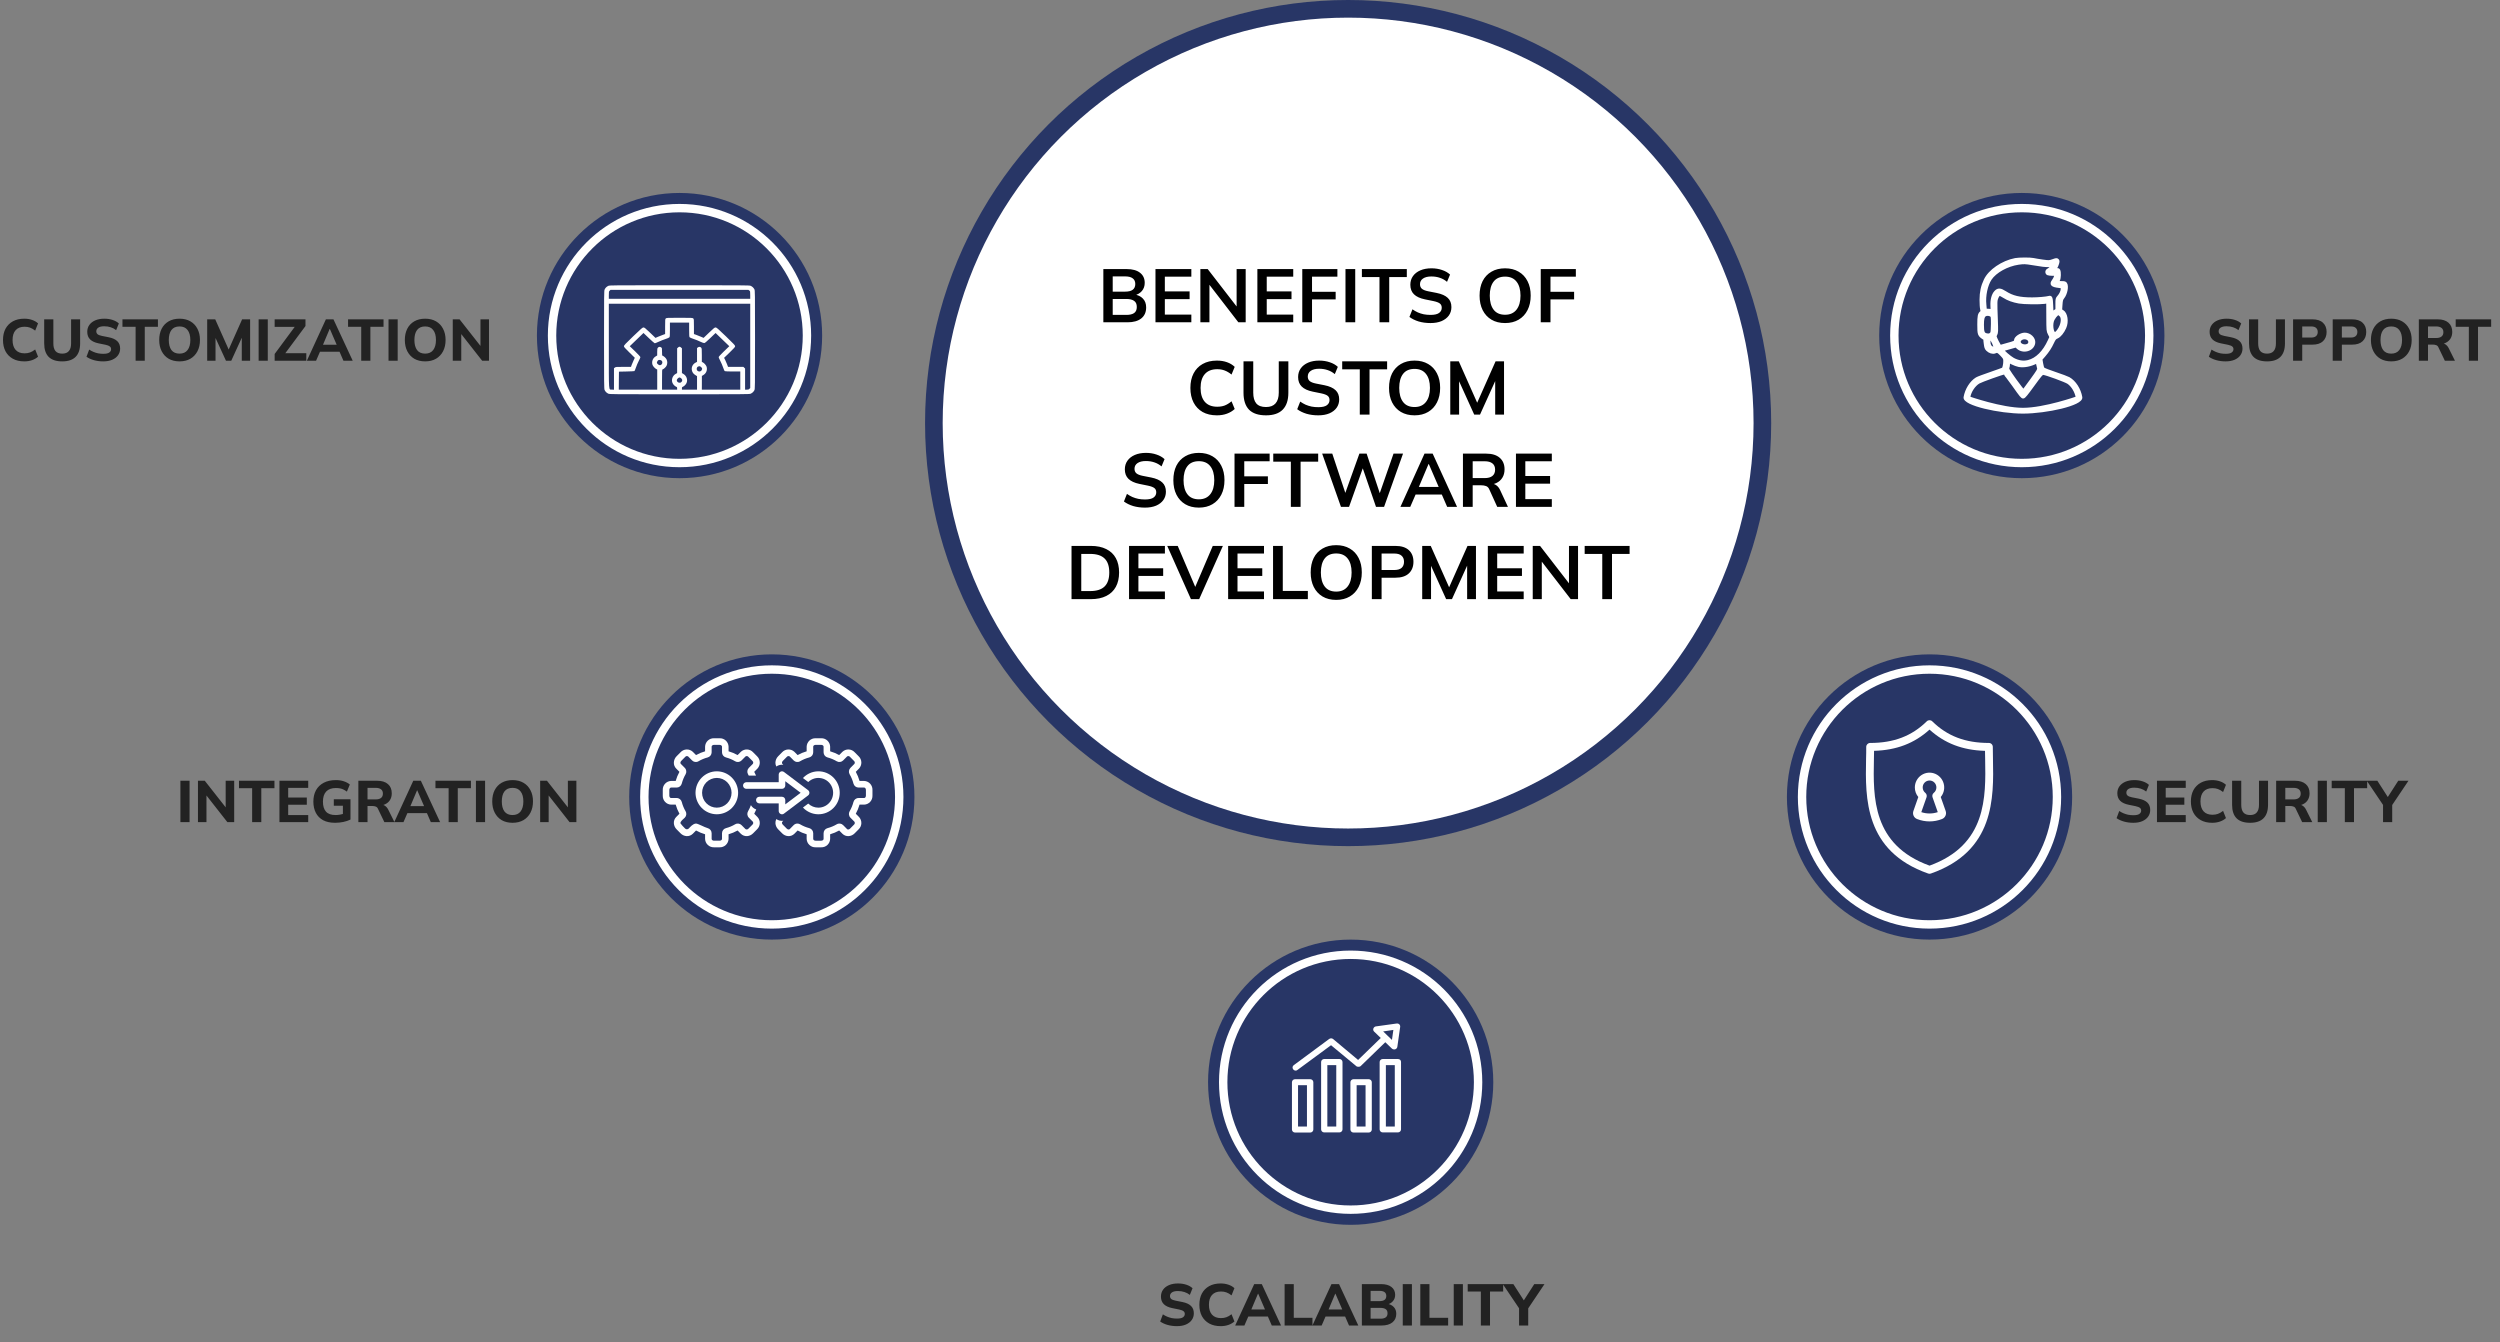 <svg width="298" height="160" viewBox="0 0 298 160" fill="none" xmlns="http://www.w3.org/2000/svg">
<rect x="0" y="0" width="298" height="160" fill="#808080" stroke="none"/>
<ellipse cx="81" cy="40" rx="17" ry="17" fill="#283666"/>
<path d="M96.189 40C96.189 48.39 89.388 55.192 80.997 55.192C72.606 55.192 65.805 48.39 65.805 40C65.805 31.61 72.606 24.808 80.997 24.808C89.388 24.808 96.189 31.61 96.189 40Z" stroke="white"/>
<path d="M72.511 34.075C72.311 34.166 72.147 34.327 72.066 34.52C72.008 34.65 72 35.316 72 40.5C72 45.684 72.008 46.35 72.066 46.48C72.147 46.673 72.311 46.834 72.511 46.925C72.671 46.996 72.982 47 80.992 47C88.417 47 89.325 46.992 89.46 46.937C89.652 46.862 89.82 46.709 89.922 46.519C89.996 46.378 90 46.2 90 40.5C90 34.8 89.996 34.622 89.922 34.481C89.82 34.291 89.652 34.138 89.46 34.063C89.325 34.008 88.417 34 80.992 34C72.982 34 72.671 34.004 72.511 34.075ZM89.321 34.634C89.423 34.713 89.427 34.725 89.427 35.166V35.615H81H72.573V35.182C72.573 34.772 72.577 34.741 72.675 34.65L72.773 34.551H80.992H89.21L89.321 34.634ZM89.427 41.229V46.255L89.325 46.35C89.247 46.429 89.186 46.449 89.018 46.449H88.814V45.188V43.923L88.711 43.829L88.613 43.73H87.697H86.781L86.666 43.423C86.605 43.258 86.498 43.017 86.433 42.887L86.31 42.655L86.969 42.021C87.517 41.489 87.627 41.363 87.627 41.268C87.627 41.17 87.46 40.992 86.527 40.09C85.549 39.149 85.41 39.031 85.296 39.031C85.185 39.031 85.083 39.109 84.518 39.653L83.868 40.276L83.549 40.138C83.373 40.059 83.115 39.956 82.976 39.909L82.718 39.819V38.924C82.718 38.066 82.714 38.026 82.632 37.955C82.55 37.884 82.465 37.88 81 37.88C79.535 37.88 79.45 37.884 79.368 37.955C79.286 38.026 79.282 38.066 79.282 38.924V39.819L79.028 39.909C78.885 39.956 78.627 40.059 78.451 40.138L78.132 40.276L77.482 39.653C76.917 39.113 76.815 39.031 76.704 39.031C76.59 39.031 76.447 39.153 75.473 40.09C74.532 40.996 74.373 41.166 74.373 41.264C74.373 41.363 74.479 41.485 75.023 42.013L75.669 42.647L75.514 42.982C75.424 43.167 75.326 43.411 75.285 43.522L75.216 43.73H74.311C73.452 43.73 73.395 43.734 73.293 43.813L73.186 43.892V45.176V46.456L72.953 46.441C72.532 46.405 72.573 46.965 72.573 41.225V36.206H81H89.427V41.229ZM82.145 39.291C82.145 39.901 82.158 40.149 82.199 40.197C82.223 40.236 82.436 40.327 82.669 40.401C82.898 40.476 83.254 40.618 83.454 40.717C83.655 40.815 83.872 40.894 83.933 40.894C84.023 40.894 84.166 40.776 84.669 40.295L85.296 39.692L86.114 40.48L86.932 41.268L86.298 41.879C85.889 42.277 85.664 42.521 85.664 42.572C85.664 42.615 85.754 42.824 85.864 43.029C85.971 43.238 86.122 43.584 86.195 43.805C86.277 44.057 86.355 44.219 86.4 44.242C86.445 44.266 86.862 44.282 87.357 44.282H88.241V45.365V46.449H85.95H83.659L83.663 45.629V44.814L83.856 44.696C84.187 44.491 84.338 44.097 84.228 43.718C84.179 43.549 83.95 43.281 83.774 43.194L83.659 43.136V42.336C83.659 41.627 83.651 41.524 83.59 41.453C83.479 41.327 83.328 41.308 83.197 41.406L83.086 41.489V42.312V43.136L82.956 43.202C82.575 43.388 82.387 43.766 82.477 44.156C82.53 44.4 82.653 44.562 82.89 44.711L83.086 44.837V45.641V46.449H82.186H81.286V46.295C81.286 46.165 81.303 46.137 81.405 46.098C81.561 46.035 81.761 45.83 81.835 45.653C81.998 45.279 81.847 44.814 81.487 44.593L81.286 44.467V42.994V41.52L81.184 41.426C81.131 41.371 81.049 41.327 81 41.327C80.955 41.327 80.869 41.371 80.816 41.426L80.714 41.52V42.998V44.471L80.529 44.577C80.165 44.782 79.998 45.271 80.165 45.653C80.239 45.83 80.439 46.035 80.595 46.098C80.697 46.137 80.714 46.165 80.714 46.295V46.449H79.814H78.914V45.251C78.914 44.073 78.914 44.049 78.999 44.026C79.135 43.982 79.364 43.77 79.454 43.596C79.568 43.38 79.568 43.057 79.454 42.84C79.364 42.667 79.135 42.454 78.999 42.411C78.918 42.387 78.914 42.355 78.914 41.938C78.914 41.497 78.914 41.489 78.803 41.406C78.672 41.308 78.521 41.327 78.415 41.453C78.353 41.516 78.341 41.611 78.337 41.954V42.371L78.144 42.489C77.813 42.694 77.662 43.088 77.772 43.466C77.821 43.636 78.05 43.904 78.226 43.99L78.341 44.049V45.247V46.449H76.05H73.759L73.767 45.373L73.779 44.301L74.68 44.282C75.174 44.27 75.6 44.25 75.624 44.234C75.653 44.215 75.731 44.026 75.805 43.805C75.878 43.584 76.029 43.238 76.136 43.029C76.246 42.824 76.336 42.619 76.336 42.576C76.336 42.525 76.099 42.265 75.702 41.879L75.068 41.268L75.886 40.48L76.704 39.692L77.326 40.287C77.67 40.614 77.985 40.894 78.03 40.91C78.079 40.925 78.243 40.866 78.501 40.74C78.717 40.634 79.077 40.492 79.302 40.421C79.527 40.35 79.744 40.256 79.785 40.216C79.846 40.145 79.855 40.039 79.855 39.294V38.452H81H82.145V39.291ZM78.861 42.99C79.057 43.167 78.914 43.533 78.648 43.533C78.525 43.533 78.3 43.34 78.3 43.238C78.3 43.151 78.41 42.954 78.472 42.931C78.599 42.879 78.77 42.907 78.861 42.99ZM83.581 43.766C83.716 43.896 83.725 43.963 83.639 44.12C83.54 44.306 83.299 44.341 83.139 44.195C82.984 44.053 83.029 43.766 83.221 43.691C83.377 43.632 83.459 43.648 83.581 43.766ZM81.209 45.105C81.348 45.243 81.36 45.373 81.241 45.519C81.176 45.598 81.123 45.621 81 45.621C80.82 45.621 80.673 45.483 80.673 45.318C80.673 45.2 80.881 44.991 81 44.991C81.049 44.991 81.143 45.042 81.209 45.105Z" fill="white"/>
<ellipse cx="92" cy="95" rx="17" ry="17" fill="#283666"/>
<path d="M107.189 95C107.189 103.39 100.387 110.192 91.997 110.192C83.606 110.192 76.805 103.39 76.805 95C76.805 86.609 83.606 79.808 91.997 79.808C100.387 79.808 107.189 86.609 107.189 95Z" stroke="white"/>
<path d="M85.445 91.94C84.772 91.94 84.126 92.21 83.65 92.691C83.174 93.171 82.906 93.822 82.906 94.501C82.906 95.18 83.174 95.831 83.65 96.311C84.126 96.791 84.772 97.061 85.445 97.061C86.118 97.061 86.764 96.791 87.24 96.311C87.716 95.831 87.984 95.18 87.984 94.501C87.983 93.822 87.715 93.171 87.239 92.691C86.763 92.211 86.118 91.941 85.445 91.941V91.94ZM85.445 96.273C84.979 96.273 84.532 96.087 84.202 95.754C83.873 95.422 83.688 94.971 83.688 94.501C83.688 94.031 83.873 93.58 84.202 93.248C84.532 92.915 84.979 92.728 85.445 92.728C85.911 92.728 86.358 92.915 86.688 93.248C87.017 93.58 87.203 94.031 87.203 94.501C87.202 94.971 87.017 95.421 86.687 95.754C86.358 96.086 85.911 96.273 85.445 96.273L85.445 96.273Z" fill="white"/>
<path d="M97.551 96.273C97.101 96.273 96.667 96.098 96.342 95.784L95.711 96.259V96.259C96.179 96.759 96.827 97.048 97.508 97.061C98.19 97.074 98.848 96.81 99.334 96.328C99.821 95.847 100.095 95.188 100.095 94.501C100.095 93.813 99.821 93.155 99.334 92.674C98.848 92.192 98.19 91.928 97.508 91.941C96.827 91.954 96.179 92.243 95.711 92.743L96.342 93.218V93.218C96.764 92.813 97.358 92.645 97.928 92.771C98.497 92.897 98.968 93.299 99.184 93.845C99.4 94.391 99.333 95.009 99.006 95.496C98.679 95.983 98.134 96.274 97.551 96.273L97.551 96.273Z" fill="white"/>
<path d="M89.902 96.998C89.993 96.833 90.075 96.663 90.147 96.489C89.879 96.4 89.652 96.216 89.507 95.972C89.417 96.225 89.304 96.47 89.169 96.702C89.023 96.95 89.062 97.265 89.264 97.469L89.741 97.948C89.817 98.061 89.794 98.214 89.688 98.299L89.212 98.778C89.125 98.879 88.979 98.902 88.866 98.832L88.389 98.351C88.188 98.148 87.876 98.109 87.631 98.255C87.288 98.458 86.919 98.613 86.534 98.714C86.258 98.785 86.065 99.035 86.064 99.322V100.002C86.064 100.116 85.934 100.211 85.781 100.211H85.109C84.956 100.211 84.827 100.116 84.827 100.002V99.322C84.826 99.035 84.632 98.785 84.357 98.714C83.973 98.614 83.167 98.144 82.944 98.168C82.572 98.207 82.313 98.541 82.074 98.781V98.781C81.944 98.889 81.751 98.871 81.643 98.74C81.451 98.556 81.273 98.357 81.112 98.145C81.058 97.911 81.483 97.614 81.627 97.468V97.468C81.828 97.264 81.866 96.95 81.721 96.703C81.52 96.358 81.367 95.986 81.267 95.598C81.197 95.32 80.949 95.125 80.665 95.124H79.989C79.877 95.124 79.782 94.993 79.782 94.838V94.161C79.782 94.007 79.877 93.876 79.989 93.876H80.665C80.949 93.875 81.197 93.68 81.267 93.401C81.367 93.014 81.52 92.642 81.721 92.296C81.866 92.05 81.828 91.735 81.627 91.531L81.15 91.05C81.052 90.952 81.122 90.783 81.203 90.701L81.678 90.221V90.222C81.762 90.115 81.914 90.092 82.025 90.168L82.503 90.649V90.649C82.704 90.851 83.016 90.89 83.26 90.744C83.603 90.541 83.972 90.387 84.356 90.286C84.632 90.215 84.826 89.965 84.827 89.678V88.998C84.827 88.884 84.956 88.788 85.109 88.788H85.781C85.934 88.788 86.064 88.885 86.064 88.998V89.678C86.065 89.965 86.258 90.215 86.534 90.286C86.919 90.387 87.288 90.541 87.631 90.745C87.876 90.89 88.187 90.851 88.389 90.649L88.866 90.168V90.168C88.977 90.092 89.128 90.115 89.212 90.221L89.688 90.701V90.701C89.793 90.785 89.817 90.937 89.742 91.05L89.263 91.531L89.263 91.531C89.062 91.735 89.024 92.05 89.169 92.297C89.199 92.348 89.225 92.4 89.252 92.452H90.121C90.054 92.298 89.982 92.148 89.902 92.002L90.294 91.607V91.607C90.478 91.405 90.576 91.138 90.566 90.864C90.556 90.59 90.439 90.331 90.241 90.144L89.764 89.664C89.579 89.464 89.322 89.346 89.05 89.336C88.778 89.326 88.514 89.425 88.314 89.611L87.923 90.005C87.582 89.814 87.22 89.663 86.845 89.555V88.998C86.835 88.724 86.717 88.465 86.517 88.278C86.318 88.091 86.053 87.991 85.781 88.001H85.109C84.837 87.991 84.573 88.091 84.374 88.278C84.174 88.465 84.056 88.724 84.046 88.998V89.555C83.671 89.663 83.309 89.814 82.969 90.005L82.577 89.611C82.377 89.425 82.113 89.326 81.841 89.336C81.569 89.346 81.312 89.464 81.126 89.664L80.651 90.143C80.444 90.35 80.325 90.63 80.322 90.924C80.32 91.18 80.419 91.426 80.598 91.607L80.989 92.002C80.799 92.345 80.649 92.71 80.542 93.088H79.989C79.717 93.099 79.461 93.218 79.275 93.419C79.09 93.62 78.991 93.887 79.001 94.161V94.839V94.838C78.991 95.113 79.09 95.38 79.275 95.581C79.461 95.782 79.717 95.901 79.989 95.912H80.543C80.65 96.29 80.799 96.654 80.989 96.998L80.598 97.392C80.405 97.589 80.305 97.86 80.324 98.136C80.342 98.408 80.458 98.664 80.651 98.856L81.126 99.335C81.315 99.529 81.569 99.647 81.839 99.665C82.113 99.682 82.381 99.582 82.577 99.389L82.969 98.994C83.309 99.185 83.671 99.337 84.046 99.445V100.002C84.056 100.276 84.174 100.535 84.373 100.722C84.573 100.909 84.837 101.009 85.109 100.999H85.781C86.053 101.009 86.318 100.909 86.517 100.722C86.717 100.535 86.835 100.276 86.845 100.002V99.445C87.22 99.337 87.582 99.185 87.922 98.994L88.314 99.389C88.51 99.582 88.778 99.682 89.052 99.665C89.321 99.647 89.575 99.53 89.765 99.335L90.241 98.855C90.439 98.668 90.556 98.408 90.566 98.134C90.576 97.86 90.478 97.593 90.293 97.392L89.902 96.998Z" fill="white"/>
<path d="M103.01 93.088H102.457C102.35 92.71 102.2 92.345 102.01 92.002L102.402 91.607C102.586 91.405 102.684 91.138 102.674 90.864C102.664 90.59 102.547 90.331 102.348 90.144L101.872 89.664C101.686 89.464 101.429 89.346 101.158 89.336C100.886 89.326 100.622 89.425 100.422 89.611L100.03 90.005C99.69 89.814 99.328 89.663 98.953 89.555V88.998C98.943 88.724 98.825 88.465 98.625 88.278C98.426 88.091 98.161 87.991 97.889 88.001H97.217C96.945 87.991 96.681 88.091 96.481 88.278C96.282 88.465 96.164 88.724 96.153 88.998V89.555C95.779 89.663 95.417 89.814 95.077 90.005L94.685 89.611C94.485 89.425 94.22 89.326 93.948 89.336C93.677 89.346 93.42 89.464 93.234 89.664L92.759 90.144C92.552 90.35 92.433 90.63 92.43 90.924C92.43 91.079 92.468 91.231 92.539 91.368C92.78 91.195 93.079 91.122 93.372 91.165L93.257 91.05C93.16 90.952 93.23 90.783 93.311 90.701L93.786 90.222C93.87 90.115 94.022 90.092 94.133 90.168L94.61 90.649V90.649C94.812 90.851 95.124 90.89 95.368 90.744C95.711 90.541 96.08 90.387 96.464 90.286C96.74 90.215 96.933 89.965 96.935 89.678V88.998C96.935 88.884 97.064 88.788 97.218 88.788H97.889C98.043 88.788 98.172 88.885 98.172 88.998L98.172 89.678C98.173 89.965 98.366 90.215 98.642 90.286C99.027 90.387 99.396 90.541 99.739 90.744C99.983 90.89 100.295 90.851 100.496 90.649L100.974 90.168L100.974 90.168C101.085 90.092 101.236 90.115 101.32 90.221L101.796 90.701V90.701C101.901 90.785 101.925 90.937 101.85 91.05L101.372 91.531V91.531C101.171 91.735 101.132 92.05 101.277 92.297C101.479 92.643 101.632 93.014 101.732 93.402C101.803 93.68 102.05 93.875 102.335 93.876H103.01C103.122 93.876 103.217 94.007 103.217 94.161V94.839C103.217 94.994 103.122 95.124 103.01 95.124H102.335V95.124C102.05 95.125 101.803 95.32 101.732 95.598C101.632 95.985 101.479 96.357 101.277 96.702C101.132 96.95 101.17 97.265 101.372 97.469L101.849 97.949C101.924 98.061 101.902 98.214 101.796 98.299L101.32 98.778C101.239 98.859 101.07 98.929 100.974 98.832L100.497 98.35H100.497C100.295 98.148 99.984 98.109 99.739 98.255C99.396 98.458 99.027 98.613 98.642 98.714C98.367 98.785 98.173 99.035 98.172 99.322V100.002C98.172 100.116 98.043 100.212 97.889 100.212H97.218C97.064 100.212 96.935 100.116 96.935 100.002V99.322C96.934 99.035 96.74 98.785 96.465 98.714C96.08 98.613 95.711 98.458 95.368 98.255C95.272 98.198 95.162 98.168 95.049 98.168C94.885 98.167 94.727 98.233 94.61 98.35L94.133 98.832C94.035 98.93 93.868 98.861 93.786 98.778L93.311 98.299C93.228 98.215 93.16 98.048 93.258 97.949L93.371 97.835H93.371C93.078 97.878 92.78 97.805 92.539 97.632C92.459 97.787 92.422 97.962 92.432 98.136C92.45 98.408 92.566 98.665 92.759 98.856L93.234 99.335C93.423 99.529 93.677 99.647 93.947 99.665C94.221 99.682 94.489 99.582 94.685 99.389L95.077 98.994C95.417 99.186 95.779 99.337 96.153 99.445V100.002C96.164 100.277 96.282 100.535 96.481 100.722C96.681 100.909 96.945 101.009 97.217 100.999H97.889H97.889C98.161 101.009 98.426 100.909 98.625 100.722C98.825 100.535 98.943 100.277 98.953 100.002V99.445C99.328 99.337 99.69 99.186 100.03 98.994L100.422 99.389C100.617 99.583 100.886 99.683 101.16 99.665C101.429 99.647 101.683 99.53 101.872 99.335L102.349 98.855C102.547 98.668 102.664 98.409 102.674 98.135C102.683 97.86 102.586 97.593 102.401 97.392L102.01 96.998C102.2 96.654 102.35 96.29 102.457 95.912H103.01C103.282 95.901 103.538 95.782 103.724 95.581C103.909 95.38 104.007 95.113 103.998 94.838V94.161C104.007 93.887 103.908 93.62 103.723 93.419C103.538 93.218 103.282 93.099 103.01 93.088L103.01 93.088Z" fill="white"/>
<path d="M93.039 91.983C92.907 92.05 92.823 92.186 92.823 92.335V93.241L88.961 93.241C88.745 93.241 88.57 93.417 88.57 93.635C88.57 93.853 88.745 94.029 88.961 94.029H93.214C93.43 94.029 93.605 93.853 93.605 93.635V93.121L95.436 94.501L93.605 95.882V95.368C93.605 95.15 93.43 94.974 93.214 94.974H90.512C90.296 94.974 90.121 95.15 90.121 95.368C90.121 95.586 90.296 95.762 90.512 95.762H92.823V96.668C92.823 96.817 92.906 96.954 93.039 97.02C93.17 97.094 93.332 97.079 93.448 96.984L96.323 94.817C96.422 94.743 96.48 94.626 96.48 94.501C96.48 94.377 96.422 94.26 96.323 94.186L93.448 92.019V92.02C93.329 91.931 93.171 91.916 93.039 91.983L93.039 91.983Z" fill="white"/>
<ellipse cx="161" cy="129" rx="17" ry="17" fill="#283666"/>
<path d="M176.189 129C176.189 137.39 169.387 144.192 160.997 144.192C152.607 144.192 145.805 137.39 145.805 129C145.805 120.609 152.607 113.808 160.997 113.808C169.387 113.808 176.189 120.609 176.189 129Z" stroke="white"/>
<path d="M163.147 128.64H161.34C161.138 128.64 160.969 128.802 160.969 128.998V134.642C160.969 134.837 161.138 135 161.34 135H163.146C163.349 135 163.518 134.837 163.518 134.642L163.518 128.998C163.518 128.802 163.349 128.64 163.147 128.64L163.147 128.64ZM162.775 134.285H161.711V129.356H162.775V134.285Z" fill="white"/>
<path d="M159.654 126.233H157.848C157.645 126.233 157.477 126.396 157.477 126.591V134.627C157.477 134.822 157.645 134.985 157.848 134.985L159.654 134.985C159.857 134.985 160.026 134.822 160.026 134.627V126.591C160.026 126.396 159.857 126.233 159.654 126.233V126.233ZM159.283 134.286H158.219V126.966H159.283V134.286Z" fill="white"/>
<path d="M166.631 126.234H164.824C164.622 126.234 164.453 126.396 164.453 126.591V134.627C164.453 134.822 164.622 134.985 164.824 134.985H166.631C166.833 134.985 167.002 134.822 167.002 134.627L167.002 126.591C167.019 126.396 166.85 126.233 166.631 126.233L166.631 126.234ZM166.259 134.286H165.196V126.966H166.259V134.286Z" fill="white"/>
<path d="M156.178 128.64H154.371C154.169 128.64 154 128.802 154 128.998V134.642C154 134.837 154.169 135 154.371 135H156.178C156.38 135 156.549 134.837 156.549 134.642L156.549 128.998C156.549 128.802 156.38 128.64 156.178 128.64L156.178 128.64ZM155.789 134.285H154.726V129.356H155.789V134.285Z" fill="white"/>
<path d="M154.44 127.616C154.525 127.616 154.592 127.6 154.66 127.535L158.661 124.59L161.683 127.095C161.717 127.112 161.751 127.144 161.784 127.144H161.801C161.835 127.161 161.886 127.161 161.92 127.161C161.97 127.161 162.004 127.144 162.055 127.144H162.071C162.105 127.128 162.156 127.112 162.19 127.079L165.127 124.233L165.921 124.997C165.988 125.062 166.089 125.095 166.191 125.095C166.225 125.095 166.275 125.095 166.309 125.078C166.444 125.03 166.545 124.916 166.562 124.786L166.9 122.411C166.917 122.297 166.883 122.183 166.799 122.102C166.714 122.02 166.596 121.988 166.478 122.004L164.013 122.346C163.878 122.362 163.76 122.46 163.709 122.59C163.659 122.72 163.692 122.866 163.794 122.964L164.587 123.728L161.886 126.347L158.914 123.858C158.779 123.744 158.577 123.744 158.442 123.842L154.221 126.965C154.052 127.079 154.019 127.307 154.154 127.47C154.221 127.567 154.339 127.616 154.441 127.616L154.44 127.616ZM166.089 122.768L165.921 123.956L165.397 123.452L164.874 122.947L166.089 122.768Z" fill="white"/>
<ellipse cx="230" cy="95" rx="17" ry="17" fill="#283666"/>
<path d="M245.189 95C245.189 103.39 238.387 110.192 229.997 110.192C221.607 110.192 214.805 103.39 214.805 95C214.805 86.609 221.607 79.808 229.997 79.808C238.387 79.808 245.189 86.609 245.189 95Z" stroke="white"/>
<path d="M229.846 104.128C229.945 104.163 230.053 104.163 230.152 104.128C237.769 101.462 237.657 95.115 237.562 90.475C237.552 89.969 237.543 89.494 237.543 89.032C237.543 88.906 237.494 88.787 237.406 88.698C237.319 88.609 237.2 88.56 237.076 88.56C234.26 88.56 232.116 87.741 230.324 85.981C230.143 85.802 229.854 85.802 229.673 85.981C227.881 87.739 225.737 88.56 222.921 88.56C222.663 88.56 222.454 88.771 222.454 89.032C222.454 89.494 222.454 89.975 222.435 90.475C222.342 95.115 222.23 101.46 229.846 104.128L229.846 104.128ZM223.371 90.498C223.371 90.154 223.384 89.824 223.388 89.5C226.077 89.418 228.193 88.605 229.999 86.969C231.805 88.605 233.921 89.422 236.613 89.502C236.613 89.824 236.622 90.156 236.63 90.5C236.716 95.052 236.816 100.711 230 103.185C223.179 100.71 223.276 95.051 223.371 90.498L223.371 90.498ZM228.52 97.63V97.63C229.473 98.006 230.53 98.006 231.482 97.63C231.668 97.56 231.818 97.419 231.9 97.237C231.983 97.055 231.99 96.848 231.921 96.66L231.337 95.004C231.663 94.615 231.806 94.102 231.729 93.598C231.638 93.005 231.256 92.499 230.714 92.254C230.172 92.009 229.544 92.058 229.046 92.385C228.548 92.712 228.248 93.272 228.249 93.871C228.25 94.286 228.397 94.687 228.662 95.004L228.08 96.662C228.011 96.849 228.019 97.056 228.101 97.238C228.183 97.419 228.334 97.56 228.518 97.63L228.52 97.63ZM229.495 94.507V94.507C229.317 94.365 229.205 94.154 229.188 93.924C229.17 93.695 229.248 93.469 229.402 93.3C229.557 93.132 229.774 93.036 230.001 93.036C230.229 93.036 230.446 93.132 230.6 93.3C230.755 93.469 230.833 93.695 230.815 93.924C230.797 94.154 230.686 94.365 230.507 94.507C230.352 94.633 230.292 94.844 230.358 95.034L230.982 96.807V96.808C230.344 97.02 229.656 97.02 229.019 96.808L229.643 95.034L229.643 95.034C229.709 94.844 229.649 94.633 229.493 94.507L229.495 94.507Z" fill="white"/>
<ellipse cx="241" cy="40" rx="17" ry="17" fill="#283666"/>
<path d="M256.189 40C256.189 48.39 249.387 55.192 240.997 55.192C232.607 55.192 225.805 48.39 225.805 40C225.805 31.61 232.607 24.808 240.997 24.808C249.387 24.808 256.189 31.61 256.189 40Z" stroke="white"/>
<path d="M240.224 30.912C238.686 31.206 237.134 32.271 236.619 33.378C236.259 34.135 236.111 34.835 236.111 35.739C236.111 36.18 236.139 36.677 236.182 36.839C236.238 37.077 236.231 37.154 236.146 37.217C235.893 37.427 235.843 37.679 235.843 38.681C235.843 39.9 235.864 39.956 236.534 40.397C236.542 40.404 236.584 40.656 236.612 40.958C236.668 41.406 236.711 41.532 236.873 41.7C237.134 41.966 237.543 42.092 237.79 41.987C238.079 41.854 238.157 41.882 238.559 42.302C238.905 42.667 238.94 42.737 238.94 43.024C238.947 43.381 238.848 43.85 238.757 43.942C238.721 43.977 238.051 44.222 237.275 44.488C236.492 44.754 235.744 45.034 235.61 45.118C234.926 45.539 234.369 46.428 234.207 47.353C234.065 48.194 238.344 49.155 241.144 49.153C243.937 49.151 248.202 48.194 248.061 47.353C247.899 46.4 247.313 45.49 246.601 45.09C246.446 45.006 245.733 44.733 245.014 44.495C244.294 44.257 243.652 44.005 243.589 43.942C243.518 43.879 243.434 43.626 243.391 43.325L243.307 42.814L243.659 42.414C244.139 41.854 244.421 41.42 244.696 40.824C244.901 40.39 244.971 40.306 245.218 40.201C245.536 40.061 245.91 39.605 246.15 39.059C246.467 38.345 246.319 37.364 245.853 37.091L245.656 36.972L245.698 36.334C245.733 35.788 245.769 35.669 245.938 35.459C246.291 35.01 246.467 34.107 246.248 33.805C246.171 33.686 246.072 33.658 245.754 33.658C245.543 33.658 245.345 33.644 245.331 33.623C245.31 33.602 245.338 33.497 245.402 33.385C245.522 33.147 245.543 32.432 245.43 32.222C245.366 32.11 245.31 32.089 245.141 32.124L244.929 32.166L245.07 31.935C245.148 31.816 245.247 31.571 245.296 31.403C245.366 31.143 245.359 31.08 245.268 30.989C245.169 30.891 245.113 30.891 244.71 31.038C244.266 31.192 244.245 31.192 243.469 31.087C243.039 31.024 242.552 30.947 242.383 30.905C242.023 30.821 240.654 30.828 240.224 30.912ZM242.27 31.459C243.419 31.655 243.8 31.697 244.224 31.69C244.421 31.683 244.591 31.704 244.591 31.739C244.591 31.809 244.308 32.061 244.118 32.159C243.913 32.264 243.899 32.551 244.09 32.657C244.167 32.691 244.407 32.727 244.633 32.727H245.035L244.986 32.944C244.964 33.063 244.852 33.287 244.732 33.448C244.407 33.882 244.583 34.078 245.409 34.17C245.769 34.212 245.79 34.226 245.79 34.422C245.79 34.695 245.62 35.08 245.366 35.361C245.162 35.592 245.155 35.627 245.155 36.264V36.923L244.894 37.105L244.626 37.28L244.591 36.404C244.555 35.493 244.499 35.346 244.238 35.423C243.92 35.515 242.926 35.599 242.227 35.599C240.732 35.599 239.885 35.395 239.025 34.842C238.439 34.464 238.171 34.45 237.854 34.786C237.543 35.115 237.374 35.746 237.409 36.46L237.43 37L237.078 36.958C236.887 36.93 236.718 36.909 236.711 36.902C236.704 36.895 236.661 36.628 236.626 36.313C236.513 35.262 236.781 33.987 237.268 33.252C237.854 32.376 239.257 31.599 240.605 31.403C241.254 31.312 241.409 31.319 242.27 31.459ZM238.877 35.382C239.356 35.69 239.935 35.9 240.675 36.033C241.219 36.131 243.06 36.152 243.673 36.075L244.061 36.019L244.068 37.735C244.076 39.423 244.076 39.451 244.259 39.809L244.442 40.173L244.245 40.607C243.631 41.952 242.763 42.814 241.769 43.066C241.19 43.213 240.598 43.122 239.984 42.8C239.589 42.59 238.679 41.798 238.75 41.728C238.771 41.707 239.123 41.595 239.547 41.483L240.309 41.266L240.492 41.441C241.155 42.071 242.347 41.721 242.453 40.866C242.517 40.341 241.959 39.802 241.353 39.802C240.852 39.809 240.217 40.236 240.217 40.579C240.217 40.747 240.104 40.803 239.264 41.028C238.877 41.133 238.524 41.238 238.474 41.252C238.418 41.273 238.277 41.069 238.093 40.691C237.811 40.096 237.804 40.096 237.931 39.865C238.037 39.654 238.044 39.479 237.995 38.155C237.91 35.928 237.91 35.816 238.079 35.438C238.164 35.255 238.284 35.108 238.34 35.108C238.397 35.108 238.644 35.234 238.877 35.382ZM245.613 37.595C245.839 37.812 245.853 38.303 245.649 38.835C245.486 39.269 245.127 39.732 244.95 39.732C244.682 39.732 244.513 38.933 244.661 38.331C244.746 37.966 245.169 37.42 245.359 37.42C245.409 37.42 245.522 37.497 245.613 37.595ZM237.31 37.602C237.459 37.7 237.466 37.756 237.466 38.618C237.466 39.122 237.43 39.592 237.395 39.661C237.275 39.893 237.071 39.956 236.767 39.872C236.415 39.781 236.337 39.578 236.337 38.709C236.337 38.022 236.407 37.735 236.605 37.588C236.767 37.462 237.12 37.469 237.31 37.602ZM241.649 40.369C241.987 40.523 242.023 40.965 241.705 41.126C241.48 41.252 241.099 41.217 240.894 41.056C240.4 40.67 241.035 40.089 241.649 40.369ZM237.593 40.866C237.84 41.42 237.818 41.56 237.487 41.441C237.247 41.357 237.113 41.112 237.113 40.74C237.113 40.18 237.296 40.229 237.593 40.866ZM240.633 43.591C241.233 43.71 242.03 43.563 242.77 43.178C242.799 43.164 242.841 43.276 242.862 43.423C242.89 43.57 242.933 43.773 242.968 43.879C243.017 44.04 242.933 44.194 242.143 45.279C241.663 45.945 241.24 46.519 241.211 46.547C241.176 46.583 240.739 46.022 240.224 45.308C239.384 44.124 239.307 43.998 239.37 43.83C239.413 43.724 239.441 43.521 239.441 43.374V43.101L239.85 43.304C240.069 43.416 240.421 43.549 240.633 43.591ZM239.998 45.938C240.88 47.192 241.028 47.374 241.176 47.353C241.303 47.339 241.578 47.003 242.354 45.931C243.215 44.747 243.391 44.53 243.539 44.537C243.871 44.551 246.241 45.42 246.545 45.637C247.038 45.987 247.44 46.66 247.574 47.346L247.58 47.395C247.58 47.395 243.704 48.761 241.144 48.761C238.587 48.761 234.697 47.395 234.697 47.395L234.723 47.29C234.829 46.638 235.342 45.889 235.871 45.581C236.182 45.399 238.686 44.502 238.877 44.502C238.933 44.502 239.441 45.147 239.998 45.938Z" fill="white" stroke="white" stroke-width="0.3"/>
<ellipse cx="160.696" cy="50.43" rx="50.43" ry="50.43" fill="#283666"/>
<ellipse cx="160.696" cy="50.431" rx="48.329" ry="48.329" fill="white"/>
<path d="M131.519 38.418V32.073H134.3C134.99 32.073 135.521 32.22 135.893 32.514C136.265 32.802 136.451 33.204 136.451 33.72C136.451 34.104 136.337 34.428 136.109 34.692C135.881 34.956 135.566 35.133 135.164 35.223V35.088C135.626 35.154 135.983 35.322 136.235 35.592C136.493 35.856 136.622 36.207 136.622 36.645C136.622 37.209 136.427 37.647 136.037 37.959C135.647 38.265 135.104 38.418 134.408 38.418H131.519ZM132.635 37.536H134.273C134.663 37.536 134.966 37.464 135.182 37.32C135.398 37.17 135.506 36.927 135.506 36.591C135.506 36.249 135.398 36.006 135.182 35.862C134.966 35.712 134.663 35.637 134.273 35.637H132.635V37.536ZM132.635 34.764H134.102C134.516 34.764 134.822 34.689 135.02 34.539C135.224 34.383 135.326 34.155 135.326 33.855C135.326 33.555 135.224 33.33 135.02 33.18C134.822 33.024 134.516 32.946 134.102 32.946H132.635V34.764ZM137.733 38.418V32.073H142.008V32.982H138.849V34.737H141.801V35.655H138.849V37.5H142.008V38.418H137.733ZM143.085 38.418V32.073H143.958L147.639 36.834H147.405V32.073H148.485V38.418H147.612L143.94 33.657H144.165V38.418H143.085ZM149.879 38.418V32.073H154.154V32.982H150.995V34.737H153.947V35.655H150.995V37.5H154.154V38.418H149.879ZM155.232 38.418V32.073H159.417V32.982H156.393V34.782H159.21V35.691H156.393V38.418H155.232ZM160.382 38.418V32.073H161.543V38.418H160.382ZM164.434 38.418V33.027H162.337V32.073H167.692V33.027H165.595V38.418H164.434ZM170.515 38.508C170.005 38.508 169.534 38.445 169.102 38.319C168.676 38.187 168.31 38.007 168.004 37.779L168.364 36.87C168.568 37.014 168.781 37.137 169.003 37.239C169.225 37.335 169.462 37.41 169.714 37.464C169.966 37.512 170.233 37.536 170.515 37.536C170.989 37.536 171.331 37.458 171.541 37.302C171.751 37.146 171.856 36.942 171.856 36.69C171.856 36.468 171.784 36.3 171.64 36.186C171.496 36.066 171.238 35.967 170.866 35.889L169.849 35.682C169.267 35.562 168.832 35.361 168.544 35.079C168.256 34.797 168.112 34.419 168.112 33.945C168.112 33.549 168.217 33.204 168.427 32.91C168.637 32.616 168.931 32.388 169.309 32.226C169.687 32.064 170.128 31.983 170.632 31.983C171.082 31.983 171.499 32.049 171.883 32.181C172.267 32.307 172.588 32.49 172.846 32.73L172.486 33.594C172.228 33.378 171.946 33.219 171.64 33.117C171.334 33.009 170.992 32.955 170.614 32.955C170.188 32.955 169.855 33.039 169.615 33.207C169.381 33.369 169.264 33.594 169.264 33.882C169.264 34.104 169.336 34.281 169.48 34.413C169.63 34.545 169.882 34.647 170.236 34.719L171.244 34.917C171.844 35.037 172.288 35.235 172.576 35.511C172.864 35.781 173.008 36.147 173.008 36.609C173.008 36.987 172.906 37.32 172.702 37.608C172.498 37.89 172.21 38.112 171.838 38.274C171.466 38.43 171.025 38.508 170.515 38.508ZM176.365 35.241C176.365 34.575 176.485 33.999 176.725 33.513C176.971 33.027 177.322 32.652 177.778 32.388C178.234 32.118 178.777 31.983 179.407 31.983C180.031 31.983 180.571 32.118 181.027 32.388C181.483 32.652 181.834 33.027 182.08 33.513C182.332 33.999 182.458 34.572 182.458 35.232C182.458 35.898 182.332 36.477 182.08 36.969C181.834 37.455 181.483 37.833 181.027 38.103C180.571 38.373 180.031 38.508 179.407 38.508C178.777 38.508 178.234 38.373 177.778 38.103C177.328 37.833 176.98 37.455 176.734 36.969C176.488 36.477 176.365 35.901 176.365 35.241ZM177.58 35.241C177.58 35.955 177.733 36.513 178.039 36.915C178.345 37.317 178.801 37.518 179.407 37.518C179.995 37.518 180.448 37.317 180.766 36.915C181.084 36.513 181.243 35.955 181.243 35.241C181.243 34.521 181.084 33.963 180.766 33.567C180.454 33.171 180.001 32.973 179.407 32.973C178.801 32.973 178.345 33.171 178.039 33.567C177.733 33.963 177.58 34.521 177.58 35.241ZM183.656 38.418V32.073H187.841V32.982H184.817V34.782H187.634V35.691H184.817V38.418H183.656ZM145.053 49.508C144.393 49.508 143.826 49.376 143.352 49.112C142.884 48.842 142.524 48.464 142.272 47.978C142.02 47.486 141.894 46.907 141.894 46.241C141.894 45.575 142.02 44.999 142.272 44.513C142.524 44.027 142.884 43.652 143.352 43.388C143.826 43.118 144.393 42.983 145.053 42.983C145.497 42.983 145.896 43.046 146.25 43.172C146.61 43.298 146.919 43.484 147.177 43.73L146.799 44.648C146.517 44.42 146.244 44.258 145.98 44.162C145.722 44.06 145.425 44.009 145.089 44.009C144.447 44.009 143.955 44.204 143.613 44.594C143.277 44.978 143.109 45.527 143.109 46.241C143.109 46.955 143.277 47.507 143.613 47.897C143.955 48.287 144.447 48.482 145.089 48.482C145.425 48.482 145.722 48.434 145.98 48.338C146.244 48.236 146.517 48.068 146.799 47.834L147.177 48.752C146.919 48.992 146.61 49.178 146.25 49.31C145.896 49.442 145.497 49.508 145.053 49.508ZM150.908 49.508C150.002 49.508 149.327 49.283 148.883 48.833C148.445 48.377 148.226 47.705 148.226 46.817V43.073H149.387V46.808C149.387 47.372 149.507 47.798 149.747 48.086C149.993 48.374 150.38 48.518 150.908 48.518C151.412 48.518 151.79 48.374 152.042 48.086C152.3 47.798 152.429 47.372 152.429 46.808V43.073H153.572V46.817C153.572 47.705 153.347 48.377 152.897 48.833C152.453 49.283 151.79 49.508 150.908 49.508ZM157.138 49.508C156.628 49.508 156.157 49.445 155.725 49.319C155.299 49.187 154.933 49.007 154.627 48.779L154.987 47.87C155.191 48.014 155.404 48.137 155.626 48.239C155.848 48.335 156.085 48.41 156.337 48.464C156.589 48.512 156.856 48.536 157.138 48.536C157.612 48.536 157.954 48.458 158.164 48.302C158.374 48.146 158.479 47.942 158.479 47.69C158.479 47.468 158.407 47.3 158.263 47.186C158.119 47.066 157.861 46.967 157.489 46.889L156.472 46.682C155.89 46.562 155.455 46.361 155.167 46.079C154.879 45.797 154.735 45.419 154.735 44.945C154.735 44.549 154.84 44.204 155.05 43.91C155.26 43.616 155.554 43.388 155.932 43.226C156.31 43.064 156.751 42.983 157.255 42.983C157.705 42.983 158.122 43.049 158.506 43.181C158.89 43.307 159.211 43.49 159.469 43.73L159.109 44.594C158.851 44.378 158.569 44.219 158.263 44.117C157.957 44.009 157.615 43.955 157.237 43.955C156.811 43.955 156.478 44.039 156.238 44.207C156.004 44.369 155.887 44.594 155.887 44.882C155.887 45.104 155.959 45.281 156.103 45.413C156.253 45.545 156.505 45.647 156.859 45.719L157.867 45.917C158.467 46.037 158.911 46.235 159.199 46.511C159.487 46.781 159.631 47.147 159.631 47.609C159.631 47.987 159.529 48.32 159.325 48.608C159.121 48.89 158.833 49.112 158.461 49.274C158.089 49.43 157.648 49.508 157.138 49.508ZM162.087 49.418V44.027H159.99V43.073H165.345V44.027H163.248V49.418H162.087ZM165.572 46.241C165.572 45.575 165.692 44.999 165.932 44.513C166.178 44.027 166.529 43.652 166.985 43.388C167.441 43.118 167.984 42.983 168.614 42.983C169.238 42.983 169.778 43.118 170.234 43.388C170.69 43.652 171.041 44.027 171.287 44.513C171.539 44.999 171.665 45.572 171.665 46.232C171.665 46.898 171.539 47.477 171.287 47.969C171.041 48.455 170.69 48.833 170.234 49.103C169.778 49.373 169.238 49.508 168.614 49.508C167.984 49.508 167.441 49.373 166.985 49.103C166.535 48.833 166.187 48.455 165.941 47.969C165.695 47.477 165.572 46.901 165.572 46.241ZM166.787 46.241C166.787 46.955 166.94 47.513 167.246 47.915C167.552 48.317 168.008 48.518 168.614 48.518C169.202 48.518 169.655 48.317 169.973 47.915C170.291 47.513 170.45 46.955 170.45 46.241C170.45 45.521 170.291 44.963 169.973 44.567C169.661 44.171 169.208 43.973 168.614 43.973C168.008 43.973 167.552 44.171 167.246 44.567C166.94 44.963 166.787 45.521 166.787 46.241ZM172.872 49.418V43.073H173.889L176.22 48.32H175.941L178.272 43.073H179.28V49.418H178.227V44.711H178.551L176.418 49.418H175.725L173.592 44.711H173.925V49.418H172.872ZM136.484 60.508C135.974 60.508 135.503 60.445 135.071 60.319C134.645 60.187 134.279 60.007 133.973 59.779L134.333 58.87C134.537 59.014 134.75 59.137 134.972 59.239C135.194 59.335 135.431 59.41 135.683 59.464C135.935 59.512 136.202 59.536 136.484 59.536C136.958 59.536 137.3 59.458 137.51 59.302C137.72 59.146 137.825 58.942 137.825 58.69C137.825 58.468 137.753 58.3 137.609 58.186C137.465 58.066 137.207 57.967 136.835 57.889L135.818 57.682C135.236 57.562 134.801 57.361 134.513 57.079C134.225 56.797 134.081 56.419 134.081 55.945C134.081 55.549 134.186 55.204 134.396 54.91C134.606 54.616 134.9 54.388 135.278 54.226C135.656 54.064 136.097 53.983 136.601 53.983C137.051 53.983 137.468 54.049 137.852 54.181C138.236 54.307 138.557 54.49 138.815 54.73L138.455 55.594C138.197 55.378 137.915 55.219 137.609 55.117C137.303 55.009 136.961 54.955 136.583 54.955C136.157 54.955 135.824 55.039 135.584 55.207C135.35 55.369 135.233 55.594 135.233 55.882C135.233 56.104 135.305 56.281 135.449 56.413C135.599 56.545 135.851 56.647 136.205 56.719L137.213 56.917C137.813 57.037 138.257 57.235 138.545 57.511C138.833 57.781 138.977 58.147 138.977 58.609C138.977 58.987 138.875 59.32 138.671 59.608C138.467 59.89 138.179 60.112 137.807 60.274C137.435 60.43 136.994 60.508 136.484 60.508ZM139.864 57.241C139.864 56.575 139.984 55.999 140.224 55.513C140.47 55.027 140.821 54.652 141.277 54.388C141.733 54.118 142.276 53.983 142.906 53.983C143.53 53.983 144.07 54.118 144.526 54.388C144.982 54.652 145.333 55.027 145.579 55.513C145.831 55.999 145.957 56.572 145.957 57.232C145.957 57.898 145.831 58.477 145.579 58.969C145.333 59.455 144.982 59.833 144.526 60.103C144.07 60.373 143.53 60.508 142.906 60.508C142.276 60.508 141.733 60.373 141.277 60.103C140.827 59.833 140.479 59.455 140.233 58.969C139.987 58.477 139.864 57.901 139.864 57.241ZM141.079 57.241C141.079 57.955 141.232 58.513 141.538 58.915C141.844 59.317 142.3 59.518 142.906 59.518C143.494 59.518 143.947 59.317 144.265 58.915C144.583 58.513 144.742 57.955 144.742 57.241C144.742 56.521 144.583 55.963 144.265 55.567C143.953 55.171 143.5 54.973 142.906 54.973C142.3 54.973 141.844 55.171 141.538 55.567C141.232 55.963 141.079 56.521 141.079 57.241ZM147.155 60.418V54.073H151.34V54.982H148.316V56.782H151.133V57.691H148.316V60.418H147.155ZM153.869 60.418V55.027H151.772V54.073H157.127V55.027H155.03V60.418H153.869ZM159.843 60.418L157.602 54.073H158.808L160.536 59.275H160.176L162.039 54.073H162.903L164.631 59.275H164.298L166.107 54.073H167.241L164.982 60.418H164.019L162.345 55.54H162.543L160.806 60.418H159.843ZM166.931 60.418L169.802 54.073H170.774L173.681 60.418H172.502L171.728 58.636L172.196 58.951H168.389L168.875 58.636L168.101 60.418H166.931ZM170.279 55.315L169.01 58.321L168.776 58.042H171.8L171.611 58.321L170.315 55.315H170.279ZM174.383 60.418V54.073H177.155C177.851 54.073 178.388 54.238 178.766 54.568C179.15 54.898 179.342 55.357 179.342 55.945C179.342 56.335 179.255 56.668 179.081 56.944C178.913 57.22 178.67 57.433 178.352 57.583C178.034 57.727 177.659 57.799 177.227 57.799L177.353 57.628H177.659C177.911 57.628 178.136 57.694 178.334 57.826C178.532 57.958 178.694 58.159 178.82 58.429L179.747 60.418H178.469L177.533 58.357C177.449 58.147 177.32 58.009 177.146 57.943C176.978 57.877 176.774 57.844 176.534 57.844H175.544V60.418H174.383ZM175.544 56.989H176.966C177.374 56.989 177.683 56.905 177.893 56.737C178.109 56.563 178.217 56.311 178.217 55.981C178.217 55.651 178.109 55.402 177.893 55.234C177.683 55.066 177.374 54.982 176.966 54.982H175.544V56.989ZM180.702 60.418V54.073H184.977V54.982H181.818V56.737H184.77V57.655H181.818V59.5H184.977V60.418H180.702ZM127.726 71.418V65.073H130.03C130.756 65.073 131.368 65.199 131.866 65.451C132.37 65.697 132.751 66.057 133.009 66.531C133.267 66.999 133.396 67.569 133.396 68.241C133.396 68.907 133.267 69.477 133.009 69.951C132.751 70.425 132.37 70.788 131.866 71.04C131.368 71.292 130.756 71.418 130.03 71.418H127.726ZM128.887 70.455H129.958C130.726 70.455 131.296 70.272 131.668 69.906C132.04 69.54 132.226 68.985 132.226 68.241C132.226 67.491 132.04 66.936 131.668 66.576C131.296 66.21 130.726 66.027 129.958 66.027H128.887V70.455ZM134.582 71.418V65.073H138.857V65.982H135.698V67.737H138.65V68.655H135.698V70.5H138.857V71.418H134.582ZM141.96 71.418L139.134 65.073H140.385L142.662 70.401H142.284L144.561 65.073H145.767L142.941 71.418H141.96ZM146.394 71.418V65.073H150.669V65.982H147.51V67.737H150.462V68.655H147.51V70.5H150.669V71.418H146.394ZM151.747 71.418V65.073H152.908V70.437H155.896V71.418H151.747ZM156.233 68.241C156.233 67.575 156.353 66.999 156.593 66.513C156.839 66.027 157.19 65.652 157.646 65.388C158.102 65.118 158.645 64.983 159.275 64.983C159.899 64.983 160.439 65.118 160.895 65.388C161.351 65.652 161.702 66.027 161.948 66.513C162.2 66.999 162.326 67.572 162.326 68.232C162.326 68.898 162.2 69.477 161.948 69.969C161.702 70.455 161.351 70.833 160.895 71.103C160.439 71.373 159.899 71.508 159.275 71.508C158.645 71.508 158.102 71.373 157.646 71.103C157.196 70.833 156.848 70.455 156.602 69.969C156.356 69.477 156.233 68.901 156.233 68.241ZM157.448 68.241C157.448 68.955 157.601 69.513 157.907 69.915C158.213 70.317 158.669 70.518 159.275 70.518C159.863 70.518 160.316 70.317 160.634 69.915C160.952 69.513 161.111 68.955 161.111 68.241C161.111 67.521 160.952 66.963 160.634 66.567C160.322 66.171 159.869 65.973 159.275 65.973C158.669 65.973 158.213 66.171 157.907 66.567C157.601 66.963 157.448 67.521 157.448 68.241ZM163.524 71.418V65.073H166.341C167.037 65.073 167.568 65.241 167.934 65.577C168.3 65.913 168.483 66.375 168.483 66.963C168.483 67.545 168.3 68.007 167.934 68.349C167.568 68.691 167.037 68.862 166.341 68.862H164.685V71.418H163.524ZM164.685 67.944H166.206C166.59 67.944 166.878 67.86 167.07 67.692C167.262 67.518 167.358 67.275 167.358 66.963C167.358 66.651 167.262 66.411 167.07 66.243C166.878 66.069 166.59 65.982 166.206 65.982H164.685V67.944ZM169.527 71.418V65.073H170.544L172.875 70.32H172.596L174.927 65.073H175.935V71.418H174.882V66.711H175.206L173.073 71.418H172.38L170.247 66.711H170.58V71.418H169.527ZM177.349 71.418V65.073H181.624V65.982H178.465V67.737H181.417V68.655H178.465V70.5H181.624V71.418H177.349ZM182.702 71.418V65.073H183.575L187.256 69.834H187.022V65.073H188.102V71.418H187.229L183.557 66.657H183.782V71.418H182.702ZM190.99 71.418V66.027H188.893V65.073H194.248V66.027H192.151V71.418H190.99Z" fill="black"/>
<path d="M2.891 43.077C2.364 43.077 1.911 42.972 1.533 42.762C1.155 42.552 0.863 42.258 0.658 41.88C0.457 41.497 0.357 41.047 0.357 40.529C0.357 40.011 0.457 39.563 0.658 39.185C0.863 38.807 1.155 38.513 1.533 38.303C1.911 38.093 2.364 37.988 2.891 37.988C3.232 37.988 3.542 38.037 3.822 38.135C4.102 38.228 4.34 38.366 4.536 38.548L4.193 39.409C3.978 39.241 3.773 39.122 3.577 39.052C3.386 38.982 3.169 38.947 2.926 38.947C2.464 38.947 2.109 39.085 1.862 39.36C1.619 39.631 1.498 40.02 1.498 40.529C1.498 41.038 1.619 41.43 1.862 41.705C2.109 41.98 2.464 42.118 2.926 42.118C3.169 42.118 3.386 42.083 3.577 42.013C3.773 41.943 3.978 41.824 4.193 41.656L4.536 42.517C4.34 42.694 4.102 42.832 3.822 42.93C3.542 43.028 3.232 43.077 2.891 43.077ZM7.417 43.077C6.694 43.077 6.155 42.897 5.8 42.538C5.445 42.179 5.268 41.644 5.268 40.935V38.065H6.36V40.942C6.36 41.339 6.444 41.64 6.612 41.845C6.785 42.05 7.053 42.153 7.417 42.153C7.772 42.153 8.035 42.05 8.208 41.845C8.385 41.64 8.474 41.339 8.474 40.942V38.065H9.552V40.935C9.552 41.644 9.372 42.179 9.013 42.538C8.658 42.897 8.126 43.077 7.417 43.077ZM12.304 43.077C11.907 43.077 11.536 43.028 11.191 42.93C10.845 42.832 10.551 42.697 10.309 42.524L10.631 41.67C10.789 41.777 10.957 41.868 11.135 41.943C11.312 42.018 11.499 42.076 11.695 42.118C11.891 42.155 12.096 42.174 12.311 42.174C12.647 42.174 12.885 42.123 13.025 42.02C13.169 41.917 13.242 41.787 13.242 41.628C13.242 41.483 13.193 41.374 13.095 41.299C13.001 41.22 12.829 41.152 12.577 41.096L11.751 40.928C11.298 40.835 10.96 40.676 10.736 40.452C10.512 40.228 10.4 39.929 10.4 39.556C10.4 39.239 10.484 38.963 10.652 38.73C10.82 38.497 11.055 38.315 11.359 38.184C11.667 38.053 12.026 37.988 12.437 37.988C12.787 37.988 13.113 38.037 13.417 38.135C13.72 38.233 13.97 38.373 14.166 38.555L13.844 39.353C13.652 39.199 13.438 39.085 13.2 39.01C12.966 38.931 12.705 38.891 12.416 38.891C12.112 38.891 11.879 38.945 11.716 39.052C11.557 39.159 11.478 39.306 11.478 39.493C11.478 39.633 11.527 39.747 11.625 39.836C11.723 39.92 11.895 39.988 12.143 40.039L12.955 40.2C13.417 40.293 13.76 40.45 13.984 40.669C14.208 40.888 14.32 41.18 14.32 41.544C14.32 41.852 14.236 42.12 14.068 42.349C13.904 42.578 13.671 42.757 13.368 42.888C13.069 43.014 12.714 43.077 12.304 43.077ZM16.165 43V38.954H14.597V38.065H18.825V38.954H17.256V43H16.165ZM18.978 40.529C18.978 40.016 19.074 39.57 19.265 39.192C19.461 38.809 19.741 38.513 20.105 38.303C20.469 38.093 20.901 37.988 21.4 37.988C21.899 37.988 22.331 38.093 22.695 38.303C23.059 38.513 23.339 38.809 23.535 39.192C23.736 39.57 23.836 40.013 23.836 40.522C23.836 41.04 23.736 41.49 23.535 41.873C23.339 42.251 23.059 42.547 22.695 42.762C22.331 42.972 21.899 43.077 21.4 43.077C20.901 43.077 20.469 42.972 20.105 42.762C19.746 42.547 19.468 42.249 19.272 41.866C19.076 41.483 18.978 41.038 18.978 40.529ZM20.119 40.529C20.119 41.038 20.224 41.437 20.434 41.726C20.649 42.011 20.971 42.153 21.4 42.153C21.82 42.153 22.14 42.011 22.359 41.726C22.578 41.437 22.688 41.038 22.688 40.529C22.688 40.016 22.578 39.619 22.359 39.339C22.144 39.054 21.825 38.912 21.4 38.912C20.971 38.912 20.649 39.054 20.434 39.339C20.224 39.619 20.119 40.016 20.119 40.529ZM24.697 43V38.065H25.655L27.37 41.915H27.146L28.861 38.065H29.814V43H28.82V39.647H29.099L27.567 43H26.936L25.396 39.647H25.691V43H24.697ZM30.828 43V38.065H31.92V43H30.828ZM32.738 43V42.195L35.37 38.639V38.961H32.738V38.065H36.413V38.863L33.774 42.419V42.104H36.511V43H32.738ZM36.577 43L38.845 38.065H39.748L42.044 43H40.938L40.343 41.628L40.77 41.929H37.837L38.271 41.628L37.676 43H36.577ZM39.293 39.213L38.39 41.355L38.201 41.089H40.406L40.245 41.355L39.321 39.213H39.293ZM43.057 43V38.954H41.489V38.065H45.717V38.954H44.149V43H43.057ZM46.312 43V38.065H47.404V43H46.312ZM48.256 40.529C48.256 40.016 48.352 39.57 48.543 39.192C48.739 38.809 49.019 38.513 49.383 38.303C49.747 38.093 50.179 37.988 50.678 37.988C51.178 37.988 51.609 38.093 51.973 38.303C52.337 38.513 52.617 38.809 52.813 39.192C53.014 39.57 53.114 40.013 53.114 40.522C53.114 41.04 53.014 41.49 52.813 41.873C52.617 42.251 52.337 42.547 51.973 42.762C51.609 42.972 51.178 43.077 50.678 43.077C50.179 43.077 49.747 42.972 49.383 42.762C49.024 42.547 48.746 42.249 48.55 41.866C48.354 41.483 48.256 41.038 48.256 40.529ZM49.397 40.529C49.397 41.038 49.502 41.437 49.712 41.726C49.927 42.011 50.249 42.153 50.678 42.153C51.098 42.153 51.418 42.011 51.637 41.726C51.857 41.437 51.966 41.038 51.966 40.529C51.966 40.016 51.857 39.619 51.637 39.339C51.423 39.054 51.103 38.912 50.678 38.912C50.249 38.912 49.927 39.054 49.712 39.339C49.502 39.619 49.397 40.016 49.397 40.529ZM53.968 43V38.065H54.78L57.461 41.474H57.272V38.065H58.287V43H57.475L54.801 39.591H54.983V43H53.968Z" fill="#222222"/>
<path d="M21.504 98V93.065H22.596V98H21.504ZM23.596 98V93.065H24.408L27.089 96.474H26.9V93.065H27.915V98H27.103L24.429 94.591H24.611V98H23.596ZM30.055 98V93.954H28.487V93.065H32.715V93.954H31.147V98H30.055ZM33.31 98V93.065H36.74V93.912H34.353V95.067H36.572V95.921H34.353V97.153H36.74V98H33.31ZM39.943 98.077C39.378 98.077 38.902 97.974 38.515 97.769C38.132 97.559 37.843 97.265 37.647 96.887C37.451 96.504 37.353 96.059 37.353 95.55C37.353 95.027 37.458 94.575 37.668 94.192C37.883 93.809 38.191 93.513 38.592 93.303C38.993 93.093 39.474 92.988 40.034 92.988C40.393 92.988 40.708 93.035 40.979 93.128C41.254 93.217 41.495 93.345 41.7 93.513L41.35 94.36C41.201 94.253 41.061 94.169 40.93 94.108C40.799 94.043 40.664 93.998 40.524 93.975C40.384 93.947 40.223 93.933 40.041 93.933C39.528 93.933 39.14 94.073 38.879 94.353C38.622 94.628 38.494 95.03 38.494 95.557C38.494 96.08 38.615 96.476 38.858 96.747C39.101 97.018 39.481 97.153 39.999 97.153C40.172 97.153 40.349 97.137 40.531 97.104C40.713 97.071 40.893 97.022 41.07 96.957L40.874 97.377V96.047H39.789V95.27H41.777V97.692C41.53 97.813 41.243 97.909 40.916 97.979C40.594 98.044 40.27 98.077 39.943 98.077ZM42.716 98V93.065H44.956C45.511 93.065 45.941 93.198 46.244 93.464C46.547 93.725 46.699 94.092 46.699 94.563C46.699 94.871 46.629 95.137 46.489 95.361C46.354 95.58 46.158 95.751 45.901 95.872C45.649 95.989 45.346 96.047 44.991 96.047L45.075 95.893H45.362C45.563 95.893 45.74 95.947 45.894 96.054C46.053 96.161 46.183 96.318 46.286 96.523L47.021 98H45.817L45.054 96.411C44.998 96.276 44.909 96.187 44.788 96.145C44.671 96.098 44.536 96.075 44.382 96.075H43.808V98H42.716ZM43.808 95.291H44.767C45.052 95.291 45.269 95.233 45.418 95.116C45.567 94.999 45.642 94.827 45.642 94.598C45.642 94.369 45.567 94.199 45.418 94.087C45.269 93.97 45.052 93.912 44.767 93.912H43.808V95.291ZM46.995 98L49.263 93.065H50.166L52.462 98H51.356L50.761 96.628L51.188 96.929H48.255L48.689 96.628L48.094 98H46.995ZM49.711 94.213L48.808 96.355L48.619 96.089H50.824L50.663 96.355L49.739 94.213H49.711ZM53.475 98V93.954H51.907V93.065H56.135V93.954H54.567V98H53.475ZM56.73 98V93.065H57.822V98H56.73ZM58.674 95.529C58.674 95.016 58.77 94.57 58.961 94.192C59.157 93.809 59.437 93.513 59.801 93.303C60.165 93.093 60.597 92.988 61.096 92.988C61.596 92.988 62.027 93.093 62.391 93.303C62.755 93.513 63.035 93.809 63.231 94.192C63.432 94.57 63.532 95.013 63.532 95.522C63.532 96.04 63.432 96.49 63.231 96.873C63.035 97.251 62.755 97.547 62.391 97.762C62.027 97.972 61.596 98.077 61.096 98.077C60.597 98.077 60.165 97.972 59.801 97.762C59.442 97.547 59.164 97.249 58.968 96.866C58.772 96.483 58.674 96.038 58.674 95.529ZM59.815 95.529C59.815 96.038 59.92 96.437 60.13 96.726C60.345 97.011 60.667 97.153 61.096 97.153C61.516 97.153 61.836 97.011 62.055 96.726C62.275 96.437 62.384 96.038 62.384 95.529C62.384 95.016 62.275 94.619 62.055 94.339C61.841 94.054 61.521 93.912 61.096 93.912C60.667 93.912 60.345 94.054 60.13 94.339C59.92 94.619 59.815 95.016 59.815 95.529ZM64.386 98V93.065H65.198L67.879 96.474H67.69V93.065H68.705V98H67.893L65.219 94.591H65.401V98H64.386Z" fill="#222222"/>
<path d="M140.289 158.077C139.892 158.077 139.521 158.028 139.176 157.93C138.831 157.832 138.537 157.697 138.294 157.524L138.616 156.67C138.775 156.777 138.943 156.868 139.12 156.943C139.297 157.018 139.484 157.076 139.68 157.118C139.876 157.155 140.081 157.174 140.296 157.174C140.632 157.174 140.87 157.123 141.01 157.02C141.155 156.917 141.227 156.787 141.227 156.628C141.227 156.483 141.178 156.374 141.08 156.299C140.987 156.22 140.814 156.152 140.562 156.096L139.736 155.928C139.283 155.835 138.945 155.676 138.721 155.452C138.497 155.228 138.385 154.929 138.385 154.556C138.385 154.239 138.469 153.963 138.637 153.73C138.805 153.497 139.041 153.315 139.344 153.184C139.652 153.053 140.011 152.988 140.422 152.988C140.772 152.988 141.099 153.037 141.402 153.135C141.705 153.233 141.955 153.373 142.151 153.555L141.829 154.353C141.638 154.199 141.423 154.085 141.185 154.01C140.952 153.931 140.69 153.891 140.401 153.891C140.098 153.891 139.864 153.945 139.701 154.052C139.542 154.159 139.463 154.306 139.463 154.493C139.463 154.633 139.512 154.747 139.61 154.836C139.708 154.92 139.881 154.988 140.128 155.039L140.94 155.2C141.402 155.293 141.745 155.45 141.969 155.669C142.193 155.888 142.305 156.18 142.305 156.544C142.305 156.852 142.221 157.12 142.053 157.349C141.89 157.578 141.656 157.757 141.353 157.888C141.054 158.014 140.7 158.077 140.289 158.077ZM145.498 158.077C144.971 158.077 144.518 157.972 144.14 157.762C143.762 157.552 143.471 157.258 143.265 156.88C143.065 156.497 142.964 156.047 142.964 155.529C142.964 155.011 143.065 154.563 143.265 154.185C143.471 153.807 143.762 153.513 144.14 153.303C144.518 153.093 144.971 152.988 145.498 152.988C145.839 152.988 146.149 153.037 146.429 153.135C146.709 153.228 146.947 153.366 147.143 153.548L146.8 154.409C146.586 154.241 146.38 154.122 146.184 154.052C145.993 153.982 145.776 153.947 145.533 153.947C145.071 153.947 144.717 154.085 144.469 154.36C144.227 154.631 144.105 155.02 144.105 155.529C144.105 156.038 144.227 156.43 144.469 156.705C144.717 156.98 145.071 157.118 145.533 157.118C145.776 157.118 145.993 157.083 146.184 157.013C146.38 156.943 146.586 156.824 146.8 156.656L147.143 157.517C146.947 157.694 146.709 157.832 146.429 157.93C146.149 158.028 145.839 158.077 145.498 158.077ZM147.234 158L149.502 153.065H150.405L152.701 158H151.595L151 156.628L151.427 156.929H148.494L148.928 156.628L148.333 158H147.234ZM149.95 154.213L149.047 156.355L148.858 156.089H151.063L150.902 156.355L149.978 154.213H149.95ZM153.126 158V153.065H154.218V157.083H156.444V158H153.126ZM156.442 158L158.71 153.065H159.613L161.909 158H160.803L160.208 156.628L160.635 156.929H157.702L158.136 156.628L157.541 158H156.442ZM159.158 154.213L158.255 156.355L158.066 156.089H160.271L160.11 156.355L159.186 154.213H159.158ZM162.334 158V153.065H164.609C165.15 153.065 165.568 153.179 165.862 153.408C166.156 153.637 166.303 153.949 166.303 154.346C166.303 154.64 166.214 154.89 166.037 155.095C165.864 155.3 165.626 155.438 165.323 155.508V155.396C165.678 155.457 165.951 155.592 166.142 155.802C166.338 156.007 166.436 156.276 166.436 156.607C166.436 157.046 166.28 157.389 165.967 157.636C165.659 157.879 165.232 158 164.686 158H162.334ZM163.377 157.188H164.553C164.824 157.188 165.031 157.137 165.176 157.034C165.321 156.931 165.393 156.768 165.393 156.544C165.393 156.315 165.321 156.152 165.176 156.054C165.031 155.951 164.824 155.9 164.553 155.9H163.377V157.188ZM163.377 155.095H164.413C164.698 155.095 164.908 155.044 165.043 154.941C165.178 154.838 165.246 154.684 165.246 154.479C165.246 154.278 165.178 154.127 165.043 154.024C164.908 153.921 164.698 153.87 164.413 153.87H163.377V155.095ZM167.208 158V153.065H168.3V158H167.208ZM169.3 158V153.065H170.392V157.083H172.618V158H169.3ZM173.285 158V153.065H174.377V158H173.285ZM176.518 158V153.954H174.95V153.065H179.178V153.954H177.61V158H176.518ZM181.072 158V155.655L181.296 156.278L179.133 153.065H180.393L181.751 155.179H181.527L182.885 153.065H184.103L181.947 156.278L182.164 155.655V158H181.072Z" fill="#222222"/>
<path d="M254.289 98.077C253.892 98.077 253.521 98.028 253.176 97.93C252.831 97.832 252.537 97.697 252.294 97.524L252.616 96.67C252.775 96.777 252.943 96.868 253.12 96.943C253.297 97.018 253.484 97.076 253.68 97.118C253.876 97.155 254.081 97.174 254.296 97.174C254.632 97.174 254.87 97.123 255.01 97.02C255.155 96.917 255.227 96.787 255.227 96.628C255.227 96.483 255.178 96.374 255.08 96.299C254.987 96.22 254.814 96.152 254.562 96.096L253.736 95.928C253.283 95.835 252.945 95.676 252.721 95.452C252.497 95.228 252.385 94.929 252.385 94.556C252.385 94.239 252.469 93.963 252.637 93.73C252.805 93.497 253.041 93.315 253.344 93.184C253.652 93.053 254.011 92.988 254.422 92.988C254.772 92.988 255.099 93.037 255.402 93.135C255.705 93.233 255.955 93.373 256.151 93.555L255.829 94.353C255.638 94.199 255.423 94.085 255.185 94.01C254.952 93.931 254.69 93.891 254.401 93.891C254.098 93.891 253.864 93.945 253.701 94.052C253.542 94.159 253.463 94.306 253.463 94.493C253.463 94.633 253.512 94.747 253.61 94.836C253.708 94.92 253.881 94.988 254.128 95.039L254.94 95.2C255.402 95.293 255.745 95.45 255.969 95.669C256.193 95.888 256.305 96.18 256.305 96.544C256.305 96.852 256.221 97.12 256.053 97.349C255.89 97.578 255.656 97.757 255.353 97.888C255.054 98.014 254.7 98.077 254.289 98.077ZM257.111 98V93.065H260.541V93.912H258.154V95.067H260.373V95.921H258.154V97.153H260.541V98H257.111ZM263.689 98.077C263.162 98.077 262.709 97.972 262.331 97.762C261.953 97.552 261.661 97.258 261.456 96.88C261.255 96.497 261.155 96.047 261.155 95.529C261.155 95.011 261.255 94.563 261.456 94.185C261.661 93.807 261.953 93.513 262.331 93.303C262.709 93.093 263.162 92.988 263.689 92.988C264.03 92.988 264.34 93.037 264.62 93.135C264.9 93.228 265.138 93.366 265.334 93.548L264.991 94.409C264.776 94.241 264.571 94.122 264.375 94.052C264.184 93.982 263.967 93.947 263.724 93.947C263.262 93.947 262.907 94.085 262.66 94.36C262.417 94.631 262.296 95.02 262.296 95.529C262.296 96.038 262.417 96.43 262.66 96.705C262.907 96.98 263.262 97.118 263.724 97.118C263.967 97.118 264.184 97.083 264.375 97.013C264.571 96.943 264.776 96.824 264.991 96.656L265.334 97.517C265.138 97.694 264.9 97.832 264.62 97.93C264.34 98.028 264.03 98.077 263.689 98.077ZM268.215 98.077C267.492 98.077 266.953 97.897 266.598 97.538C266.243 97.179 266.066 96.644 266.066 95.935V93.065H267.158V95.942C267.158 96.339 267.242 96.64 267.41 96.845C267.583 97.05 267.851 97.153 268.215 97.153C268.57 97.153 268.833 97.05 269.006 96.845C269.183 96.64 269.272 96.339 269.272 95.942V93.065H270.35V95.935C270.35 96.644 270.17 97.179 269.811 97.538C269.456 97.897 268.924 98.077 268.215 98.077ZM271.317 98V93.065H273.557C274.112 93.065 274.541 93.198 274.845 93.464C275.148 93.725 275.3 94.092 275.3 94.563C275.3 94.871 275.23 95.137 275.09 95.361C274.954 95.58 274.758 95.751 274.502 95.872C274.25 95.989 273.946 96.047 273.592 96.047L273.676 95.893H273.963C274.163 95.893 274.341 95.947 274.495 96.054C274.653 96.161 274.784 96.318 274.887 96.523L275.622 98H274.418L273.655 96.411C273.599 96.276 273.51 96.187 273.389 96.145C273.272 96.098 273.137 96.075 272.983 96.075H272.409V98H271.317ZM272.409 95.291H273.368C273.652 95.291 273.869 95.233 274.019 95.116C274.168 94.999 274.243 94.827 274.243 94.598C274.243 94.369 274.168 94.199 274.019 94.087C273.869 93.97 273.652 93.912 273.368 93.912H272.409V95.291ZM276.273 98V93.065H277.365V98H276.273ZM279.505 98V93.954H277.937V93.065H282.165V93.954H280.597V98H279.505ZM284.059 98V95.655L284.283 96.278L282.12 93.065H283.38L284.738 95.179H284.514L285.872 93.065H287.09L284.934 96.278L285.151 95.655V98H284.059Z" fill="#222222"/>
<path d="M265.289 43.077C264.892 43.077 264.521 43.028 264.176 42.93C263.831 42.832 263.537 42.697 263.294 42.524L263.616 41.67C263.775 41.777 263.943 41.868 264.12 41.943C264.297 42.018 264.484 42.076 264.68 42.118C264.876 42.155 265.081 42.174 265.296 42.174C265.632 42.174 265.87 42.123 266.01 42.02C266.155 41.917 266.227 41.787 266.227 41.628C266.227 41.483 266.178 41.374 266.08 41.299C265.987 41.22 265.814 41.152 265.562 41.096L264.736 40.928C264.283 40.835 263.945 40.676 263.721 40.452C263.497 40.228 263.385 39.929 263.385 39.556C263.385 39.239 263.469 38.963 263.637 38.73C263.805 38.497 264.041 38.315 264.344 38.184C264.652 38.053 265.011 37.988 265.422 37.988C265.772 37.988 266.099 38.037 266.402 38.135C266.705 38.233 266.955 38.373 267.151 38.555L266.829 39.353C266.638 39.199 266.423 39.085 266.185 39.01C265.952 38.931 265.69 38.891 265.401 38.891C265.098 38.891 264.864 38.945 264.701 39.052C264.542 39.159 264.463 39.306 264.463 39.493C264.463 39.633 264.512 39.747 264.61 39.836C264.708 39.92 264.881 39.988 265.128 40.039L265.94 40.2C266.402 40.293 266.745 40.45 266.969 40.669C267.193 40.888 267.305 41.18 267.305 41.544C267.305 41.852 267.221 42.12 267.053 42.349C266.89 42.578 266.656 42.757 266.353 42.888C266.054 43.014 265.7 43.077 265.289 43.077ZM270.232 43.077C269.509 43.077 268.97 42.897 268.615 42.538C268.261 42.179 268.083 41.644 268.083 40.935V38.065H269.175V40.942C269.175 41.339 269.259 41.64 269.427 41.845C269.6 42.05 269.868 42.153 270.232 42.153C270.587 42.153 270.851 42.05 271.023 41.845C271.201 41.64 271.289 41.339 271.289 40.942V38.065H272.367V40.935C272.367 41.644 272.188 42.179 271.828 42.538C271.474 42.897 270.942 43.077 270.232 43.077ZM273.334 43V38.065H275.637C276.192 38.065 276.612 38.2 276.897 38.471C277.186 38.737 277.331 39.103 277.331 39.57C277.331 40.032 277.186 40.401 276.897 40.676C276.612 40.947 276.192 41.082 275.637 41.082H274.426V43H273.334ZM274.426 40.235H275.497C275.758 40.235 275.952 40.177 276.078 40.06C276.209 39.943 276.274 39.78 276.274 39.57C276.274 39.36 276.209 39.199 276.078 39.087C275.952 38.97 275.758 38.912 275.497 38.912H274.426V40.235ZM278.058 43V38.065H280.361C280.916 38.065 281.336 38.2 281.621 38.471C281.91 38.737 282.055 39.103 282.055 39.57C282.055 40.032 281.91 40.401 281.621 40.676C281.336 40.947 280.916 41.082 280.361 41.082H279.15V43H278.058ZM279.15 40.235H280.221C280.482 40.235 280.676 40.177 280.802 40.06C280.932 39.943 280.998 39.78 280.998 39.57C280.998 39.36 280.932 39.199 280.802 39.087C280.676 38.97 280.482 38.912 280.221 38.912H279.15V40.235ZM282.614 40.529C282.614 40.016 282.71 39.57 282.901 39.192C283.097 38.809 283.377 38.513 283.741 38.303C284.105 38.093 284.537 37.988 285.036 37.988C285.535 37.988 285.967 38.093 286.331 38.303C286.695 38.513 286.975 38.809 287.171 39.192C287.372 39.57 287.472 40.013 287.472 40.522C287.472 41.04 287.372 41.49 287.171 41.873C286.975 42.251 286.695 42.547 286.331 42.762C285.967 42.972 285.535 43.077 285.036 43.077C284.537 43.077 284.105 42.972 283.741 42.762C283.382 42.547 283.104 42.249 282.908 41.866C282.712 41.483 282.614 41.038 282.614 40.529ZM283.755 40.529C283.755 41.038 283.86 41.437 284.07 41.726C284.285 42.011 284.607 42.153 285.036 42.153C285.456 42.153 285.776 42.011 285.995 41.726C286.214 41.437 286.324 41.038 286.324 40.529C286.324 40.016 286.214 39.619 285.995 39.339C285.78 39.054 285.461 38.912 285.036 38.912C284.607 38.912 284.285 39.054 284.07 39.339C283.86 39.619 283.755 40.016 283.755 40.529ZM288.325 43V38.065H290.565C291.121 38.065 291.55 38.198 291.853 38.464C292.157 38.725 292.308 39.092 292.308 39.563C292.308 39.871 292.238 40.137 292.098 40.361C291.963 40.58 291.767 40.751 291.51 40.872C291.258 40.989 290.955 41.047 290.6 41.047L290.684 40.893H290.971C291.172 40.893 291.349 40.947 291.503 41.054C291.662 41.161 291.793 41.318 291.895 41.523L292.63 43H291.426L290.663 41.411C290.607 41.276 290.519 41.187 290.397 41.145C290.281 41.098 290.145 41.075 289.991 41.075H289.417V43H288.325ZM289.417 40.291H290.376C290.661 40.291 290.878 40.233 291.027 40.116C291.177 39.999 291.251 39.827 291.251 39.598C291.251 39.369 291.177 39.199 291.027 39.087C290.878 38.97 290.661 38.912 290.376 38.912H289.417V40.291ZM294.286 43V38.954H292.718V38.065H296.946V38.954H295.378V43H294.286Z" fill="#222222"/>
</svg>
